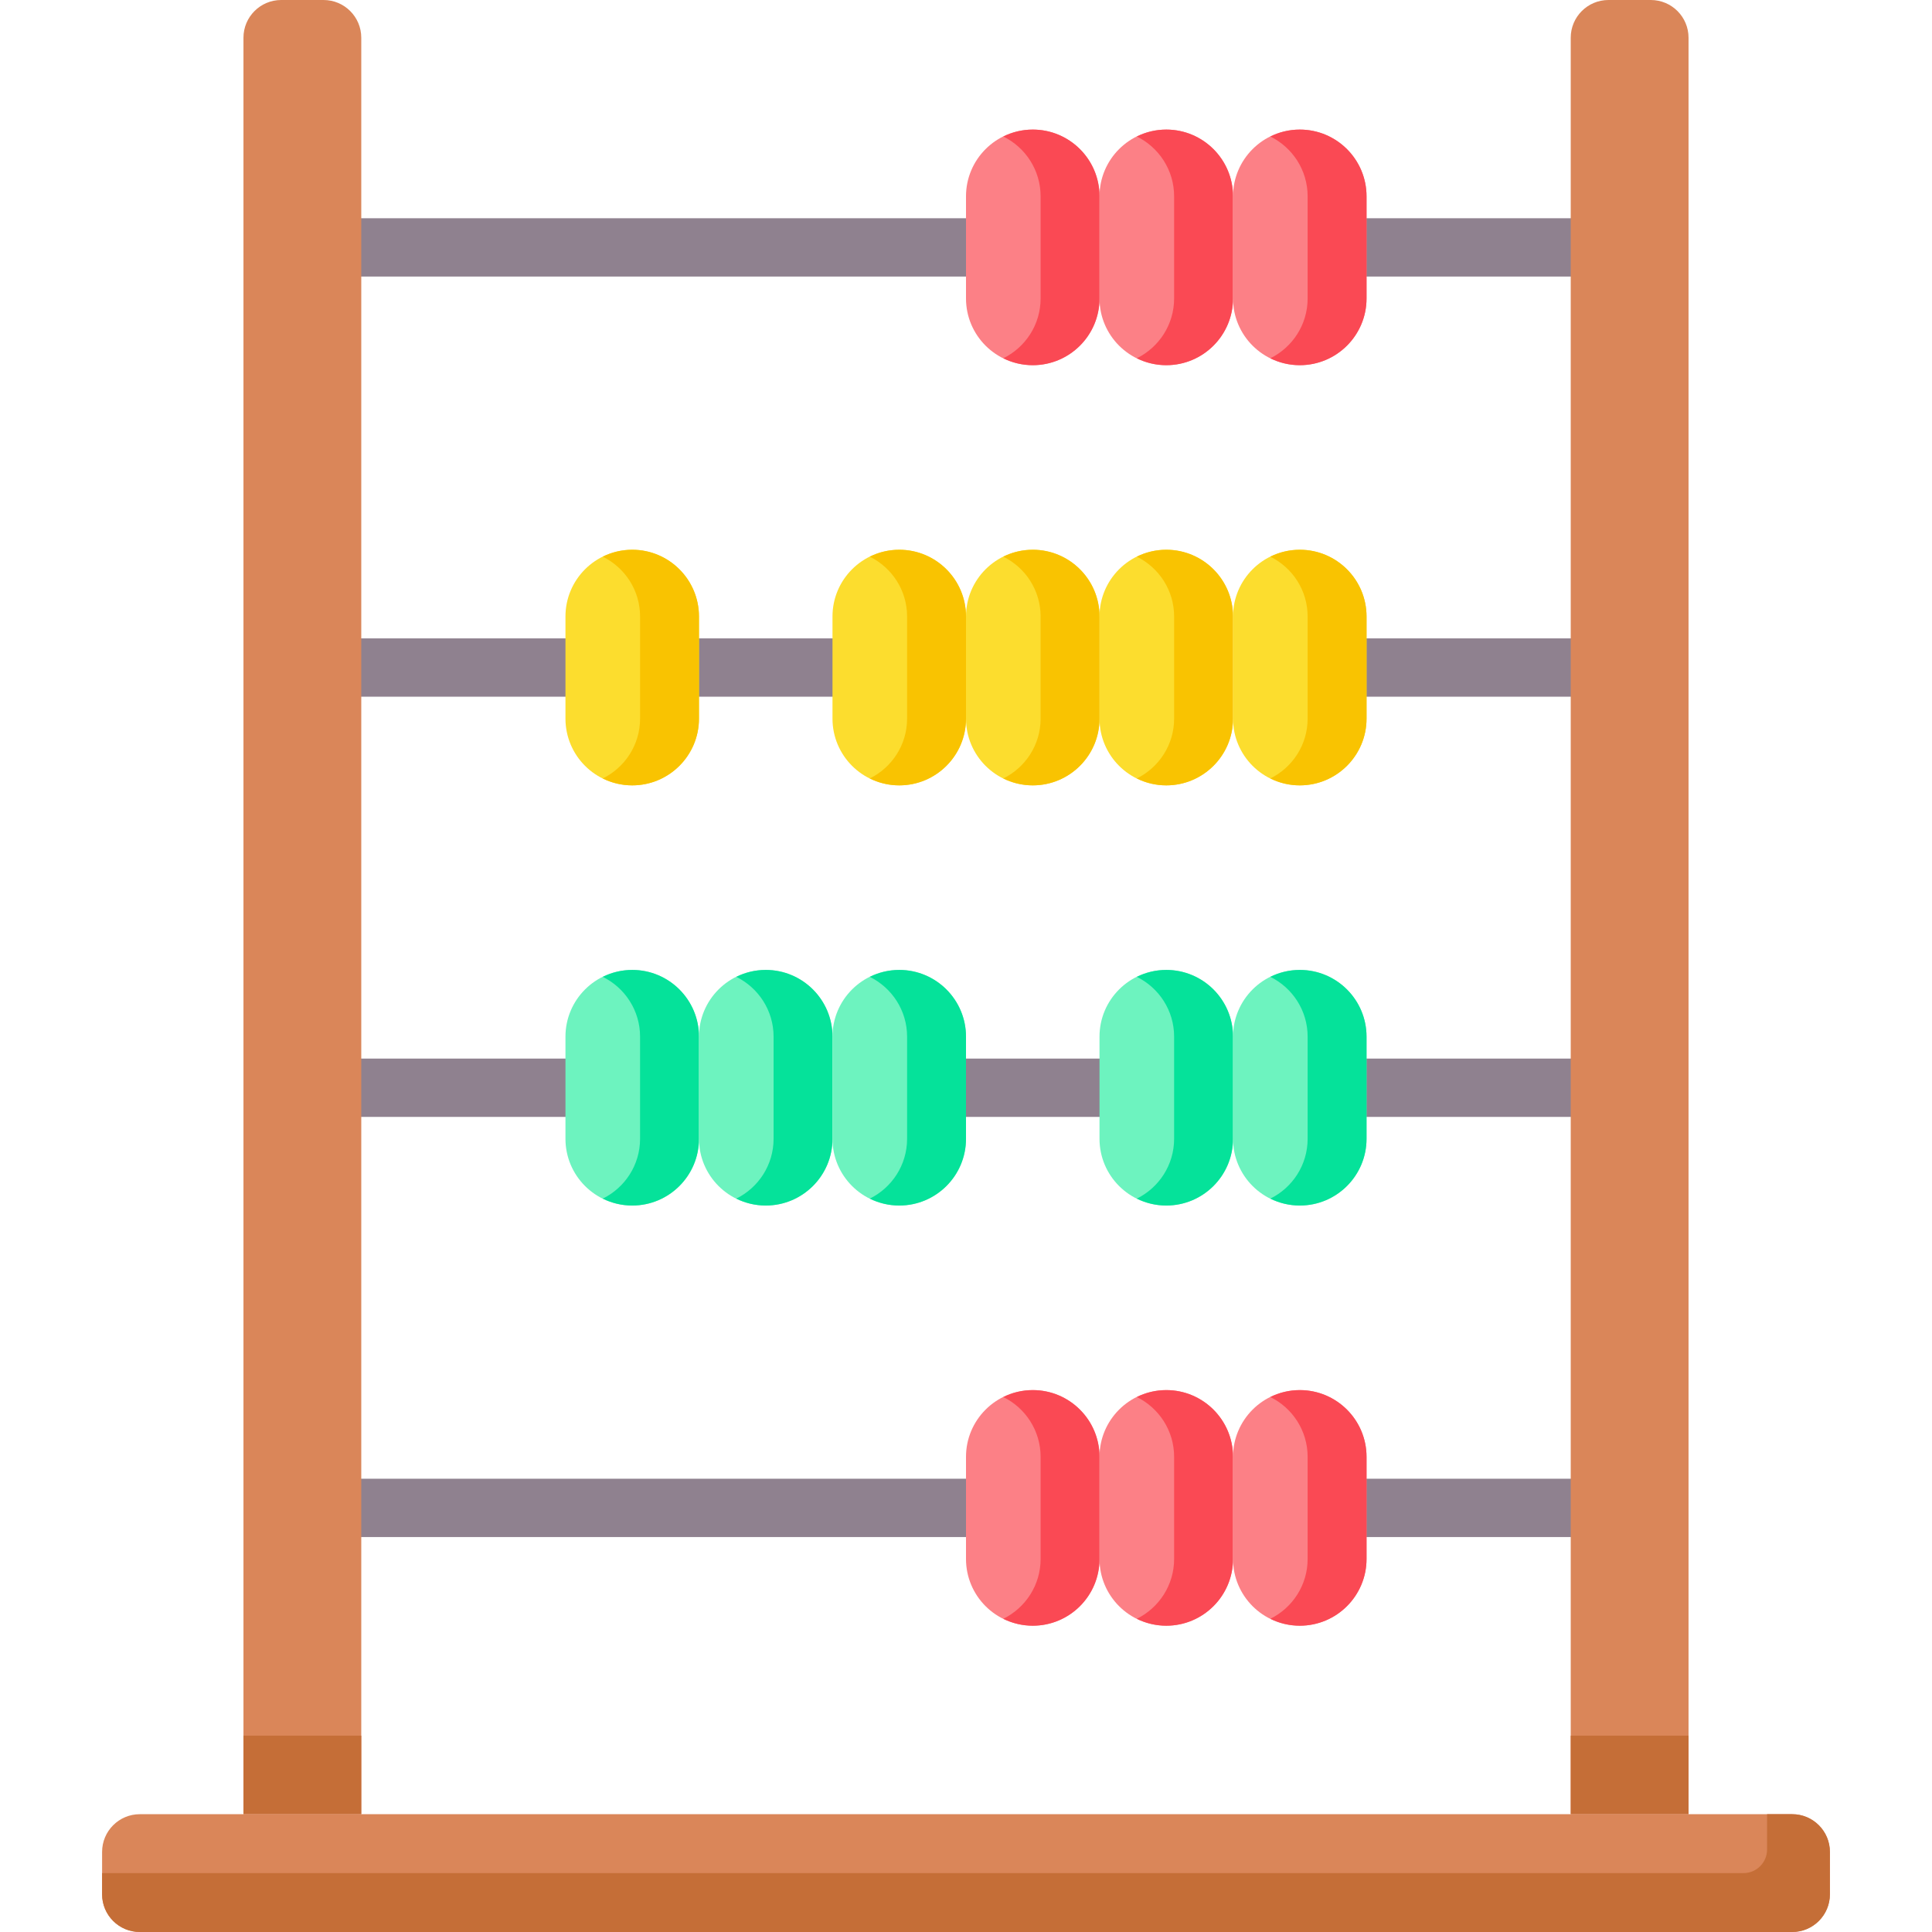 <svg id="Capa_1" enable-background="new 0 0 512 512" height="512" viewBox="0 0 512 512" width="512" xmlns="http://www.w3.org/2000/svg"><g fill="#8f818f"><path d="m256 73.287h-160.26c-4.267 0-7.726-3.459-7.726-7.726s3.459-7.726 7.726-7.726h160.26c4.267 0 7.726 3.459 7.726 7.726s-3.459 7.726-7.726 7.726z"/><path d="m416.26 73.287h-54.114c-4.267 0-7.726-3.459-7.726-7.726s3.459-7.726 7.726-7.726h54.114c4.267 0 7.726 3.459 7.726 7.726s-3.459 7.726-7.726 7.726z"/><path d="m149.854 184.637h-54.114c-4.267 0-7.726-3.459-7.726-7.726s3.459-7.726 7.726-7.726h54.114c4.267 0 7.726 3.459 7.726 7.726s-3.459 7.726-7.726 7.726z"/><path d="m416.26 184.637h-54.114c-4.267 0-7.726-3.459-7.726-7.726s3.459-7.726 7.726-7.726h54.114c4.267 0 7.726 3.459 7.726 7.726s-3.459 7.726-7.726 7.726z"/><path d="m220.618 184.637h-35.382c-4.267 0-7.726-3.459-7.726-7.726s3.459-7.726 7.726-7.726h35.382c4.267 0 7.726 3.459 7.726 7.726s-3.459 7.726-7.726 7.726z"/><path d="m149.854 295.986h-54.114c-4.267 0-7.726-3.459-7.726-7.726s3.459-7.726 7.726-7.726h54.114c4.267 0 7.726 3.459 7.726 7.726s-3.459 7.726-7.726 7.726z"/><path d="m291.382 295.986h-35.382c-4.267 0-7.726-3.459-7.726-7.726s3.459-7.726 7.726-7.726h35.382c4.267 0 7.726 3.459 7.726 7.726.001 4.267-3.459 7.726-7.726 7.726z"/><path d="m416.26 295.986h-54.114c-4.267 0-7.726-3.459-7.726-7.726s3.459-7.726 7.726-7.726h54.114c4.267 0 7.726 3.459 7.726 7.726s-3.459 7.726-7.726 7.726z"/><path d="m256 407.336h-160.26c-4.267 0-7.726-3.459-7.726-7.726s3.459-7.726 7.726-7.726h160.26c4.267 0 7.726 3.459 7.726 7.726s-3.459 7.726-7.726 7.726z"/><path d="m416.26 407.336h-54.114c-4.267 0-7.726-3.459-7.726-7.726s3.459-7.726 7.726-7.726h54.114c4.267 0 7.726 3.459 7.726 7.726s-3.459 7.726-7.726 7.726z"/></g><path d="m95.74 480.78h-31.22v-470.78c0-5.523 4.477-10 10-10h11.22c5.523 0 10 4.477 10 10z" fill="#da8659"/><path d="m447.48 480.78h-31.22v-470.78c0-5.523 4.477-10 10-10h11.22c5.523 0 10 4.477 10 10z" fill="#da8659"/><path d="m64.52 459.967h31.22v20.813h-31.22z" fill="#c56e37"/><path d="m416.26 459.967h31.22v20.813h-31.22z" fill="#c56e37"/><path d="m27.057 502v-11.22c0-5.523 4.477-10 10-10h437.886c5.523 0 10 4.477 10 10v11.22c0 5.523-4.477 10-10 10h-437.886c-5.523 0-10-4.477-10-10z" fill="#da8659"/><path d="m468.293 480.78v9.366c0 3.448-2.796 6.244-6.244 6.244h-434.992v5.61c0 5.523 4.477 10 10 10h437.886c5.523 0 10-4.477 10-10v-11.22c0-5.523-4.477-10-10-10z" fill="#c56e37"/><path d="m273.691 34.341c-9.771 0-17.691 7.92-17.691 17.691v27.057c0 9.771 7.921 17.691 17.691 17.691 9.771 0 17.691-7.92 17.691-17.691v-27.056c0-9.771-7.92-17.692-17.691-17.692z" fill="#fc8086"/><path d="m273.691 34.341c-2.805 0-5.448.67-7.805 1.833 5.851 2.886 9.886 8.893 9.886 15.858v27.057c0 6.965-4.035 12.973-9.886 15.858 2.357 1.162 5 1.833 7.805 1.833 9.771 0 17.691-7.92 17.691-17.691v-27.056c0-9.771-7.92-17.692-17.691-17.692z" fill="#fa4954"/><path d="m309.073 34.341c-9.771 0-17.691 7.92-17.691 17.691v27.057c0 9.771 7.921 17.691 17.691 17.691 9.771 0 17.691-7.92 17.691-17.691v-27.056c0-9.771-7.92-17.692-17.691-17.692z" fill="#fc8086"/><path d="m309.073 34.341c-2.805 0-5.448.67-7.805 1.833 5.851 2.886 9.886 8.893 9.886 15.858v27.057c0 6.965-4.035 12.973-9.886 15.858 2.357 1.162 5 1.833 7.805 1.833 9.771 0 17.691-7.92 17.691-17.691v-27.056c0-9.771-7.92-17.692-17.691-17.692z" fill="#fa4954"/><path d="m344.455 34.341c-9.771 0-17.691 7.92-17.691 17.691v27.057c0 9.771 7.921 17.691 17.691 17.691s17.691-7.92 17.691-17.691v-27.056c0-9.771-7.92-17.692-17.691-17.692z" fill="#fc8086"/><path d="m344.455 34.341c-2.805 0-5.448.67-7.805 1.833 5.851 2.886 9.886 8.893 9.886 15.858v27.057c0 6.965-4.035 12.973-9.886 15.858 2.357 1.162 4.999 1.833 7.805 1.833 9.771 0 17.691-7.92 17.691-17.691v-27.056c0-9.771-7.92-17.692-17.691-17.692z" fill="#fa4954"/><path d="m273.691 145.691c-9.771 0-17.691 7.92-17.691 17.691v27.057c0 9.771 7.921 17.691 17.691 17.691 9.771 0 17.691-7.92 17.691-17.691v-27.057c0-9.77-7.92-17.691-17.691-17.691z" fill="#fcdd2e"/><path d="m273.691 145.691c-2.805 0-5.448.67-7.805 1.833 5.851 2.886 9.886 8.893 9.886 15.858v27.057c0 6.965-4.035 12.973-9.886 15.858 2.357 1.162 5 1.833 7.805 1.833 9.771 0 17.691-7.92 17.691-17.691v-27.057c0-9.77-7.92-17.691-17.691-17.691z" fill="#f9c301"/><path d="m238.309 145.691c-9.771 0-17.691 7.92-17.691 17.691v27.057c0 9.771 7.921 17.691 17.691 17.691 9.771 0 17.691-7.92 17.691-17.691v-27.057c0-9.77-7.921-17.691-17.691-17.691z" fill="#fcdd2e"/><path d="m238.309 145.691c-2.805 0-5.448.67-7.805 1.833 5.851 2.886 9.886 8.893 9.886 15.858v27.057c0 6.965-4.035 12.973-9.886 15.858 2.357 1.162 4.999 1.833 7.805 1.833 9.771 0 17.691-7.92 17.691-17.691v-27.057c0-9.77-7.921-17.691-17.691-17.691z" fill="#f9c301"/><path d="m167.545 145.691c-9.771 0-17.691 7.92-17.691 17.691v27.057c0 9.771 7.921 17.691 17.691 17.691 9.771 0 17.691-7.92 17.691-17.691v-27.057c0-9.77-7.921-17.691-17.691-17.691z" fill="#fcdd2e"/><path d="m167.545 145.691c-2.805 0-5.448.67-7.805 1.833 5.851 2.886 9.886 8.893 9.886 15.858v27.057c0 6.965-4.035 12.973-9.886 15.858 2.357 1.162 4.999 1.833 7.805 1.833 9.771 0 17.691-7.92 17.691-17.691v-27.057c0-9.77-7.921-17.691-17.691-17.691z" fill="#f9c301"/><path d="m309.073 145.691c-9.771 0-17.691 7.92-17.691 17.691v27.057c0 9.771 7.921 17.691 17.691 17.691 9.771 0 17.691-7.92 17.691-17.691v-27.057c0-9.77-7.92-17.691-17.691-17.691z" fill="#fcdd2e"/><path d="m309.073 145.691c-2.805 0-5.448.67-7.805 1.833 5.851 2.886 9.886 8.893 9.886 15.858v27.057c0 6.965-4.035 12.973-9.886 15.858 2.357 1.162 5 1.833 7.805 1.833 9.771 0 17.691-7.92 17.691-17.691v-27.057c0-9.77-7.92-17.691-17.691-17.691z" fill="#f9c301"/><path d="m344.455 145.691c-9.771 0-17.691 7.92-17.691 17.691v27.057c0 9.771 7.921 17.691 17.691 17.691s17.691-7.92 17.691-17.691v-27.057c0-9.77-7.92-17.691-17.691-17.691z" fill="#fcdd2e"/><path d="m344.455 145.691c-2.805 0-5.448.67-7.805 1.833 5.851 2.886 9.886 8.893 9.886 15.858v27.057c0 6.965-4.035 12.973-9.886 15.858 2.357 1.162 4.999 1.833 7.805 1.833 9.771 0 17.691-7.92 17.691-17.691v-27.057c0-9.77-7.92-17.691-17.691-17.691z" fill="#f9c301"/><path d="m309.073 257.041c-9.771 0-17.691 7.92-17.691 17.691v27.057c0 9.771 7.921 17.691 17.691 17.691 9.771 0 17.691-7.92 17.691-17.691v-27.057c0-9.771-7.92-17.691-17.691-17.691z" fill="#6df3bf"/><path d="m309.073 257.041c-2.805 0-5.448.67-7.805 1.833 5.851 2.886 9.886 8.893 9.886 15.858v27.057c0 6.965-4.035 12.973-9.886 15.858 2.357 1.162 5 1.833 7.805 1.833 9.771 0 17.691-7.92 17.691-17.691v-27.057c0-9.771-7.92-17.691-17.691-17.691z" fill="#05e29a"/><path d="m344.455 257.041c-9.771 0-17.691 7.92-17.691 17.691v27.057c0 9.771 7.921 17.691 17.691 17.691s17.691-7.92 17.691-17.691v-27.057c0-9.771-7.92-17.691-17.691-17.691z" fill="#6df3bf"/><path d="m344.455 257.041c-2.805 0-5.448.67-7.805 1.833 5.851 2.886 9.886 8.893 9.886 15.858v27.057c0 6.965-4.035 12.973-9.886 15.858 2.357 1.162 4.999 1.833 7.805 1.833 9.771 0 17.691-7.92 17.691-17.691v-27.057c0-9.771-7.92-17.691-17.691-17.691z" fill="#05e29a"/><path d="m167.545 257.041c-9.771 0-17.691 7.92-17.691 17.691v27.057c0 9.771 7.921 17.691 17.691 17.691 9.771 0 17.691-7.92 17.691-17.691v-27.057c0-9.771-7.921-17.691-17.691-17.691z" fill="#6df3bf"/><path d="m167.545 257.041c-2.805 0-5.448.67-7.805 1.833 5.851 2.886 9.886 8.893 9.886 15.858v27.057c0 6.965-4.035 12.973-9.886 15.858 2.357 1.162 4.999 1.833 7.805 1.833 9.771 0 17.691-7.92 17.691-17.691v-27.057c0-9.771-7.921-17.691-17.691-17.691z" fill="#05e29a"/><path d="m202.927 257.041c-9.771 0-17.691 7.92-17.691 17.691v27.057c0 9.771 7.921 17.691 17.691 17.691 9.771 0 17.691-7.92 17.691-17.691v-27.057c0-9.771-7.921-17.691-17.691-17.691z" fill="#6df3bf"/><path d="m202.927 257.041c-2.805 0-5.448.67-7.805 1.833 5.851 2.886 9.886 8.893 9.886 15.858v27.057c0 6.965-4.035 12.973-9.886 15.858 2.357 1.162 4.999 1.833 7.805 1.833 9.771 0 17.691-7.92 17.691-17.691v-27.057c0-9.771-7.921-17.691-17.691-17.691z" fill="#05e29a"/><path d="m238.309 257.041c-9.771 0-17.691 7.92-17.691 17.691v27.057c0 9.771 7.921 17.691 17.691 17.691 9.771 0 17.691-7.92 17.691-17.691v-27.057c0-9.771-7.921-17.691-17.691-17.691z" fill="#6df3bf"/><path d="m238.309 257.041c-2.805 0-5.448.67-7.805 1.833 5.851 2.886 9.886 8.893 9.886 15.858v27.057c0 6.965-4.035 12.973-9.886 15.858 2.357 1.162 4.999 1.833 7.805 1.833 9.771 0 17.691-7.92 17.691-17.691v-27.057c0-9.771-7.921-17.691-17.691-17.691z" fill="#05e29a"/><path d="m273.691 368.39c-9.771 0-17.691 7.92-17.691 17.691v27.057c0 9.771 7.921 17.691 17.691 17.691 9.771 0 17.691-7.92 17.691-17.691v-27.057c0-9.77-7.92-17.691-17.691-17.691z" fill="#fc8086"/><path d="m273.691 368.39c-2.805 0-5.448.67-7.805 1.833 5.851 2.886 9.886 8.893 9.886 15.858v27.057c0 6.965-4.035 12.973-9.886 15.858 2.357 1.162 5 1.833 7.805 1.833 9.771 0 17.691-7.92 17.691-17.691v-27.057c0-9.77-7.92-17.691-17.691-17.691z" fill="#fa4954"/><path d="m309.073 368.39c-9.771 0-17.691 7.92-17.691 17.691v27.057c0 9.771 7.921 17.691 17.691 17.691 9.771 0 17.691-7.92 17.691-17.691v-27.057c0-9.77-7.92-17.691-17.691-17.691z" fill="#fc8086"/><path d="m309.073 368.39c-2.805 0-5.448.67-7.805 1.833 5.851 2.886 9.886 8.893 9.886 15.858v27.057c0 6.965-4.035 12.973-9.886 15.858 2.357 1.162 5 1.833 7.805 1.833 9.771 0 17.691-7.92 17.691-17.691v-27.057c0-9.77-7.92-17.691-17.691-17.691z" fill="#fa4954"/><path d="m344.455 368.39c-9.771 0-17.691 7.92-17.691 17.691v27.057c0 9.771 7.921 17.691 17.691 17.691s17.691-7.92 17.691-17.691v-27.057c0-9.77-7.92-17.691-17.691-17.691z" fill="#fc8086"/><path d="m344.455 368.39c-2.805 0-5.448.67-7.805 1.833 5.851 2.886 9.886 8.893 9.886 15.858v27.057c0 6.965-4.035 12.973-9.886 15.858 2.357 1.162 4.999 1.833 7.805 1.833 9.771 0 17.691-7.92 17.691-17.691v-27.057c0-9.77-7.92-17.691-17.691-17.691z" fill="#fa4954"/></svg>